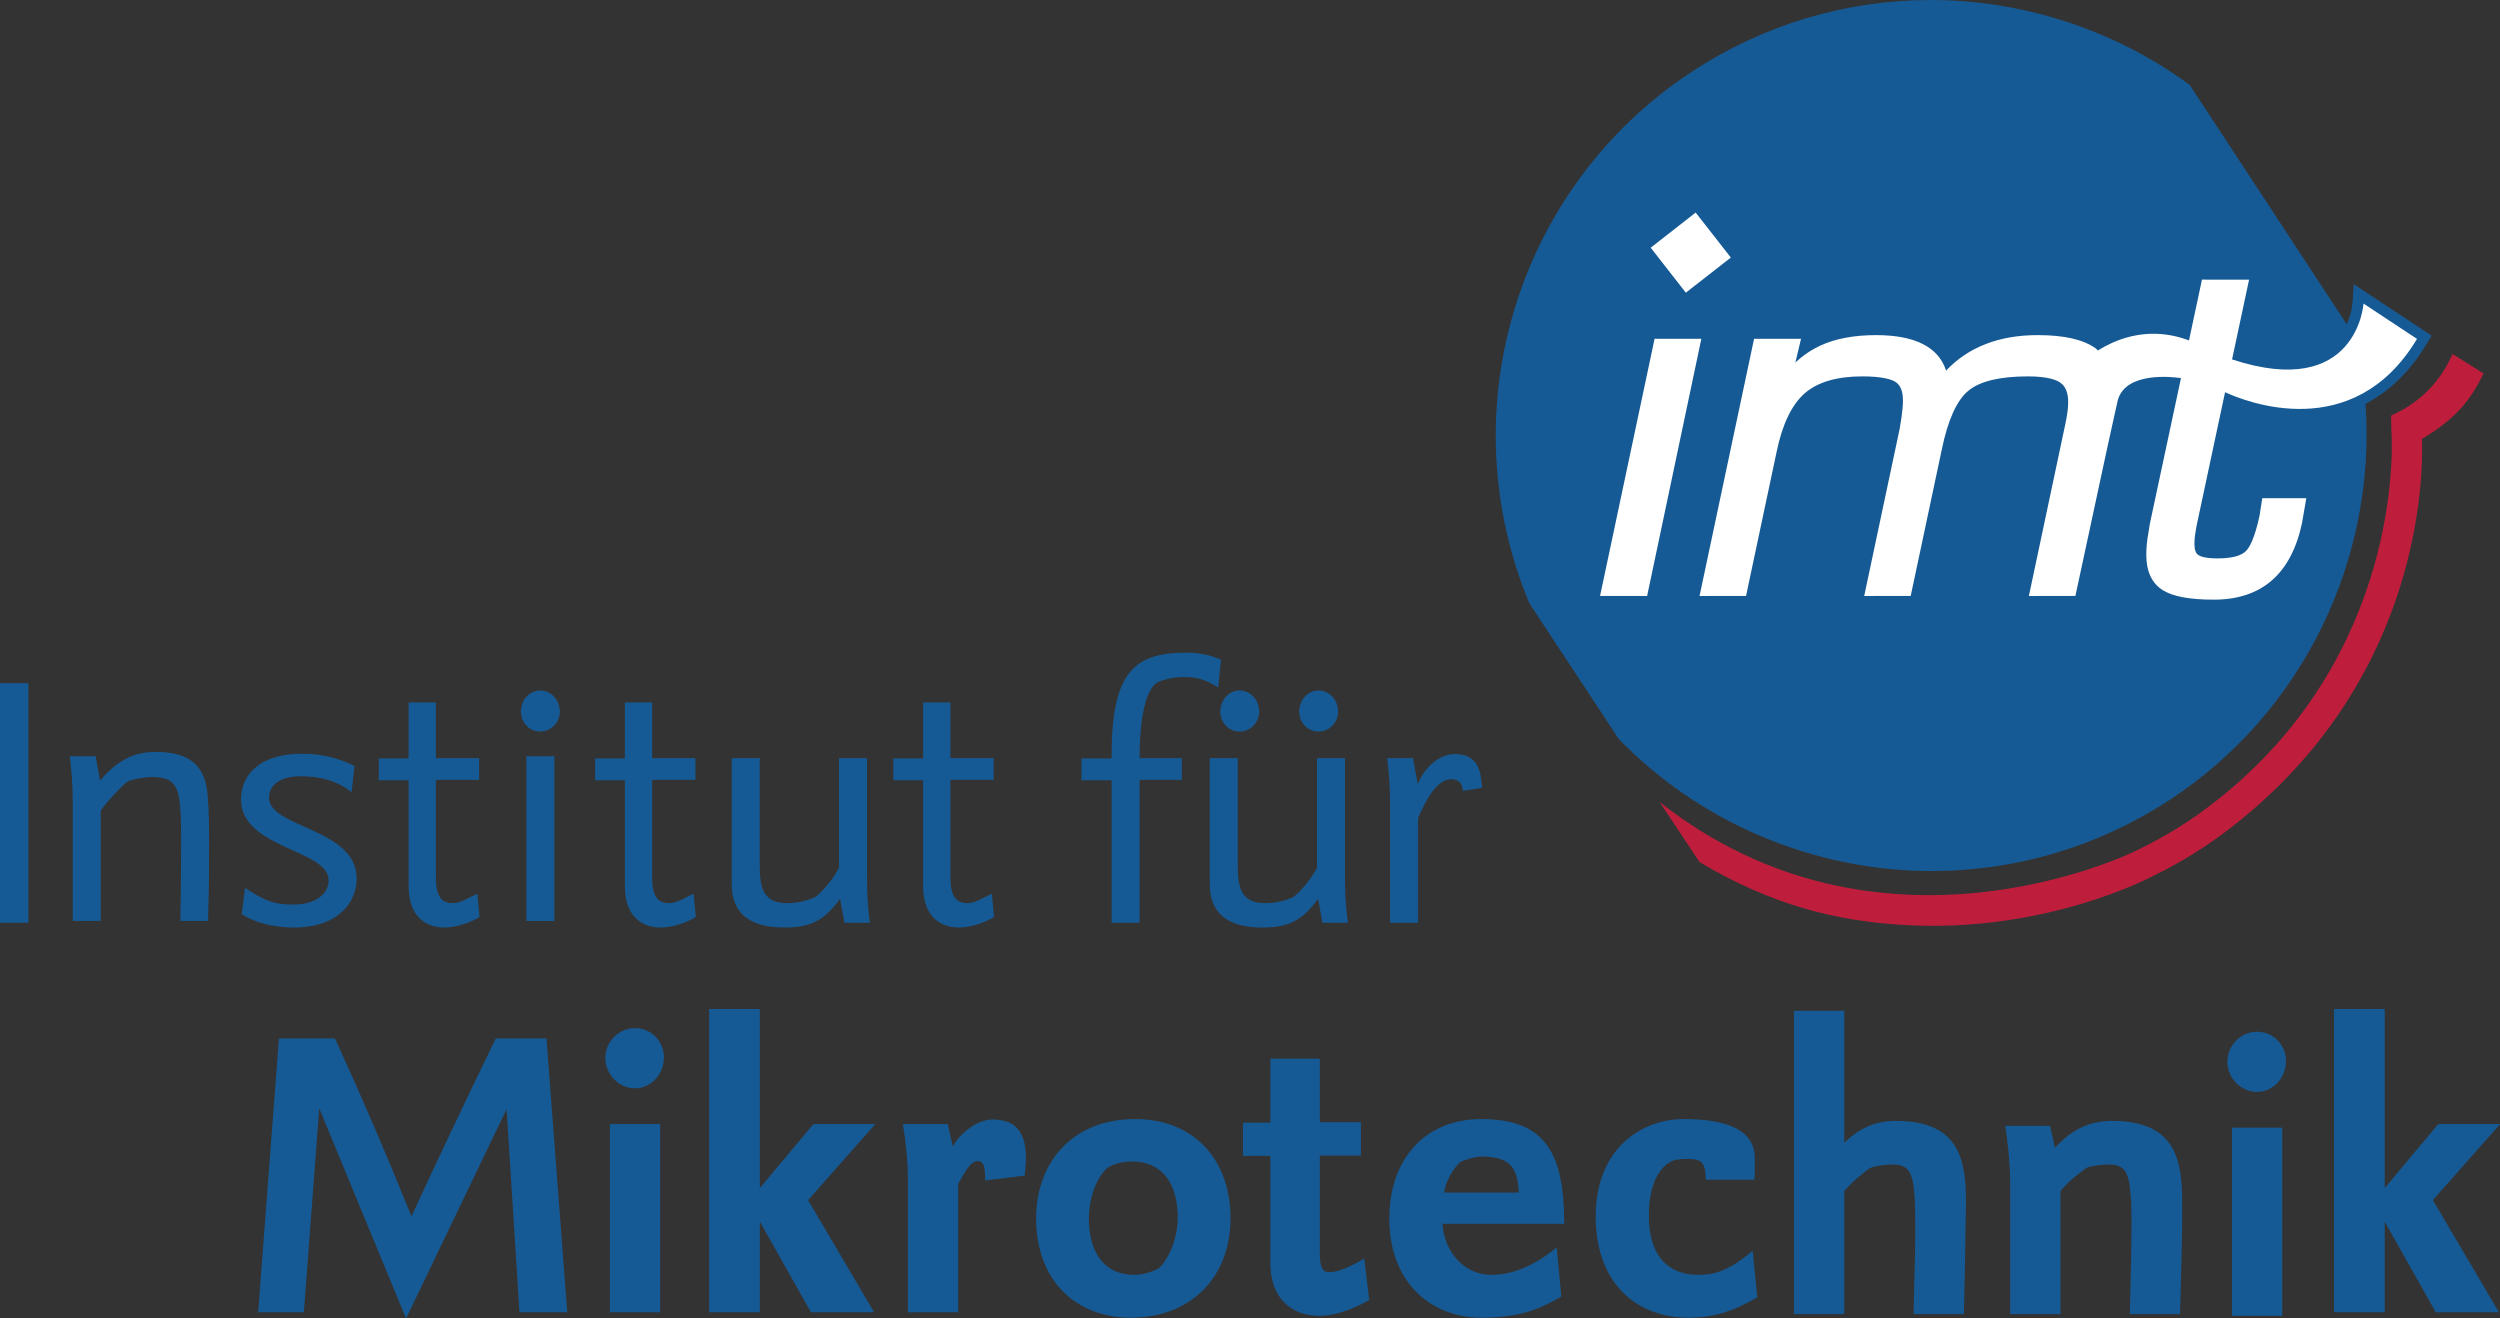 <?xml version="1.0" encoding="UTF-8" standalone="no"?>
<!-- Created with Inkscape (http://www.inkscape.org/) -->

<svg
   xmlns:dc="http://purl.org/dc/elements/1.1/"
   xmlns:cc="http://creativecommons.org/ns#"
   xmlns:rdf="http://www.w3.org/1999/02/22-rdf-syntax-ns#"
   xmlns:svg="http://www.w3.org/2000/svg"
   xmlns="http://www.w3.org/2000/svg"
   xmlns:sodipodi="http://sodipodi.sourceforge.net/DTD/sodipodi-0.dtd"
   xmlns:inkscape="http://www.inkscape.org/namespaces/inkscape"
   id="svg2"
   version="1.1"
   inkscape:version="0.92.4 (5da689c313, 2019-01-14)"
   width="1000"
   height="527.388"
   xml:space="preserve"
   sodipodi:docname="imt-Logo.svg"><rect width="100%" height="100%" fill="#333333" stroke="none"/><defs
     id="defs6" /><sodipodi:namedview
     pagecolor="#ffffff"
     bordercolor="#666666"
     borderopacity="1"
     objecttolerance="10000"
     gridtolerance="10"
     guidetolerance="10"
     inkscape:pageopacity="0"
     inkscape:pageshadow="2"
     inkscape:window-width="828"
     inkscape:window-height="405"
     id="namedview4"
     showgrid="true"
     inkscape:snap-grids="true"
     inkscape:snap-to-guides="false"
     showguides="true"
     inkscape:zoom="0.38326655"
     inkscape:cx="670.42131"
     inkscape:cy="775.3394"
     inkscape:window-x="312"
     inkscape:window-y="175"
     inkscape:window-maximized="0"
     inkscape:current-layer="layer7"
     inkscape:snap-bbox="true"
     inkscape:snap-page="false"
     inkscape:bbox-paths="true"
     inkscape:bbox-nodes="true"
     inkscape:snap-bbox-edge-midpoints="true"
     inkscape:snap-bbox-midpoints="false"
     inkscape:object-paths="false"
     inkscape:object-nodes="true"
     inkscape:snap-smooth-nodes="false"
     inkscape:snap-midpoints="true"
     inkscape:snap-object-midpoints="false"
     inkscape:snap-nodes="true"
     inkscape:guide-bbox="true"
     width="127.56px"
     fit-margin-top="0"
     fit-margin-left="0"
     fit-margin-right="0"
     fit-margin-bottom="0"><inkscape:grid
       type="xygrid"
       id="grid4173"
       empspacing="5"
       visible="true"
       enabled="true"
       snapvisiblegridlinesonly="true"
       originx="0"
       originy="-4.8828125e-06"
       spacingx="1"
       spacingy="1" /></sodipodi:namedview><g
     id="g10"
     inkscape:groupmode="layer"
     inkscape:label="Schriftzug"
     transform="matrix(1.25,0,0,-1.25,0,527.388)"
     style="display:inline"><g
       id="g12"
       transform="scale(0.784,0.784)"><path
         d="m 0,161.504 11.582,0 0,97.793 -11.582,0 0,-97.793 z"
         style="fill:#165a95;fill-opacity:1;fill-rule:nonzero;stroke:none"
         id="path22"
         inkscape:connector-curvature="0" /><path
         d="m 84.898,162.246 -11.285,0 c 0.297,15.137 0.297,19.121 0.297,29.082 l 0,6.25 c 0,2.5 0,5.313 -0.148,8.008 -0.594,10.234 -1.484,15.41 -11.426,15.41 -3.859,0 -9.055,-1.172 -10.09,-1.777 -1.637,-0.879 -7.867,-7.403 -11.129,-11.856 l 0,-45.117 -11.43,0 0,48.516 c 0,7.734 -0.594,13.359 -1.191,18.711 l 10.543,0 1.781,-9.961 c 5.637,6.679 12.316,11.738 22.559,11.738 12.016,0 20.332,-3.848 21.363,-17.656 0.602,-6.68 0.602,-13.36 0.602,-20.039 0,-10.684 0,-16.016 -0.445,-31.309"
         style="fill:#165a95;fill-opacity:1;fill-rule:nonzero;stroke:none"
         id="path24"
         inkscape:connector-curvature="0" /><path
         d="m 120.055,159.57 c -8.16,0 -16.184,1.934 -21.375,5.489 l 1.34,10.683 c 6.972,-4.453 10.679,-6.816 19.73,-6.816 8.906,0 14.398,4.297 14.398,9.941 0,12.598 -35.757,12.91 -35.757,32.949 0,10.547 8.152,18.692 24.929,18.692 9.493,0 16.469,-2.52 21.364,-5.039 l -1.188,-10.703 c -6.523,5.332 -14.25,6.543 -21.07,6.543 -6.086,0 -12.613,-2.364 -12.613,-8.77 0,-12.305 35.761,-12.461 35.761,-32.93 0,-10.234 -8.011,-20.039 -25.519,-20.039"
         style="fill:#165a95;fill-opacity:1;fill-rule:nonzero;stroke:none"
         id="path26"
         inkscape:connector-curvature="0" /><path
         d="m 181.328,159.57 c -8.012,0 -14.551,5.059 -14.551,16.758 l 0,43.34 -12.164,0 0,8.906 12.164,0 0,22.852 11.133,0 0,-22.715 17.66,0 0,-8.887 -17.66,0 0,-39.785 c 0,-7.246 1.934,-10.527 6.973,-10.527 3.269,0 6.531,2.363 9.953,3.847 l 0.887,-9.492 c -3.567,-2.207 -9.352,-4.297 -14.395,-4.297"
         style="fill:#165a95;fill-opacity:1;fill-rule:nonzero;stroke:none"
         id="path28"
         inkscape:connector-curvature="0" /><path
         d="m 214.848,162.246 11.426,0 0,67.227 -11.426,0 0,-67.227 z"
         style="fill:#165a95;fill-opacity:1;fill-rule:nonzero;stroke:none"
         id="path30"
         inkscape:connector-curvature="0" /><path
         d="m 269.594,159.57 c -8.012,0 -14.543,5.059 -14.543,16.758 l 0,43.34 -12.164,0 0,8.906 12.164,0 0,22.852 11.133,0 0,-22.715 17.66,0 0,-8.887 -17.66,0 0,-39.785 c 0,-7.246 1.925,-10.527 6.968,-10.527 3.274,0 6.536,2.363 9.946,3.847 l 0.89,-9.492 c -3.558,-2.207 -9.343,-4.297 -14.394,-4.297"
         style="fill:#165a95;fill-opacity:1;fill-rule:nonzero;stroke:none"
         id="path32"
         inkscape:connector-curvature="0" /><path
         d="m 344.672,161.504 -1.781,9.785 c -6.375,-8.75 -11.871,-11.719 -22.703,-11.719 -12.02,0 -21.512,4.16 -21.512,17.657 l 0,51.484 11.426,0 0,-43.477 c 0,-8.281 0.738,-15.722 11.125,-15.722 4.156,0 8.16,0.898 11.875,2.676 3.855,3.261 8.16,9.042 9.343,11.875 l 0,44.648 11.434,0 0,-48.672 c 0,-6.074 0.293,-12.461 1.184,-18.535 l -10.391,0"
         style="fill:#165a95;fill-opacity:1;fill-rule:nonzero;stroke:none"
         id="path34"
         inkscape:connector-curvature="0" /><path
         d="m 391.332,159.57 c -8.012,0 -14.547,5.059 -14.547,16.758 l 0,43.34 -12.16,0 0,8.906 12.16,0 0,22.852 11.137,0 0,-22.715 17.66,0 0,-8.887 -17.66,0 0,-39.785 c 0,-7.246 1.926,-10.527 6.973,-10.527 3.265,0 6.531,2.363 9.945,3.847 l 0.887,-9.492 c -3.559,-2.207 -9.344,-4.297 -14.395,-4.297"
         style="fill:#165a95;fill-opacity:1;fill-rule:nonzero;stroke:none"
         id="path36"
         inkscape:connector-curvature="0" /><path
         d="m 497.207,257.52 c -4.301,2.675 -7.422,4.296 -14.246,4.296 -5.039,0 -10.094,-1.777 -10.836,-2.363 -1.035,-0.742 -6.98,-4.746 -6.98,-30.742 l 17.222,0 0,-8.887 -17.222,0 0,-58.32 -11.418,0 0,58.164 -12.317,0 0,8.906 12.317,0 0,1.485 c 0,34.433 9.793,41.714 30.722,41.714 5.641,0 10.235,-1.343 13.946,-2.824 l -1.188,-11.429"
         style="fill:#165a95;fill-opacity:1;fill-rule:nonzero;stroke:none"
         id="path38"
         inkscape:connector-curvature="0" /><path
         d="m 539.773,161.504 -1.777,9.785 c -6.375,-8.75 -11.875,-11.719 -22.691,-11.719 -12.028,0 -21.528,4.16 -21.528,17.657 l 0,51.484 11.426,0 0,-43.477 c 0,-8.281 0.75,-15.722 11.145,-15.722 4.14,0 8.164,0.898 11.867,2.676 3.855,3.261 8.152,9.042 9.336,11.875 l 0,44.648 11.426,0 0,-48.672 c 0,-6.074 0.32,-12.461 1.199,-18.535 l -10.403,0"
         style="fill:#165a95;fill-opacity:1;fill-rule:nonzero;stroke:none"
         id="path40"
         inkscape:connector-curvature="0" /><path
         d="m 505.953,239.551 c -4.453,0 -7.867,3.73 -7.867,8.164 0,4.609 3.414,8.613 7.867,8.613 4.442,0 8,-3.867 8,-8.613 0,-4.434 -3.558,-8.164 -8,-8.164"
         style="fill:#165a95;fill-opacity:1;fill-rule:nonzero;stroke:none"
         id="path42"
         inkscape:connector-curvature="0" /><path
         d="m 538.152,239.551 c -4.453,0 -7.871,3.73 -7.871,8.164 0,4.609 3.418,8.613 7.871,8.613 4.465,0 8.008,-3.867 8.008,-8.613 0,-4.434 -3.543,-8.164 -8.008,-8.164"
         style="fill:#165a95;fill-opacity:1;fill-rule:nonzero;stroke:none"
         id="path44"
         inkscape:connector-curvature="0" /><path
         d="m 220.48,239.551 c -4.445,0 -7.859,3.73 -7.859,8.164 0,4.609 3.414,8.613 7.859,8.613 4.454,0 8.02,-3.867 8.02,-8.613 0,-4.434 -3.566,-8.164 -8.02,-8.164"
         style="fill:#165a95;fill-opacity:1;fill-rule:nonzero;stroke:none"
         id="path46"
         inkscape:connector-curvature="0" /><path
         d="m 597.063,215.352 c 0,0.898 -0.293,4.746 -4.75,4.746 -6.375,0 -11.129,-10.371 -13.512,-15.84 l 0,-42.754 -11.43,0 0,48.828 c 0,7.109 -0.43,11.699 -1.18,18.379 l 10.539,0 1.93,-10.664 c 2.231,5.781 8.012,12.324 15.293,12.324 6.223,0 9.785,-3.418 10.527,-9.805 0.149,-1.347 0.442,-2.675 0.442,-4.003 l -7.859,-1.211"
         style="fill:#165a95;fill-opacity:1;fill-rule:nonzero;stroke:none"
         id="path48"
         inkscape:connector-curvature="0" /><path
         d="M 212.031,2.539 206.77,85.449 165.742,0 l -35.445,85.801 -6.27,-83.262 -18.652,0 8.48,111.738 22.887,0 c 11.699,-25.586 21.196,-47.812 31.203,-72.578 11.528,24.941 22.375,47.832 34.418,72.578 l 20.688,0 8.472,-111.738 -19.492,0"
         style="fill:#165a95;fill-opacity:1;fill-rule:nonzero;stroke:none"
         id="path50"
         inkscape:connector-curvature="0" /><path
         d="m 248.949,2.539 0,76.816 20.516,0 0,-76.816 -20.516,0 z m 10.172,91.406 c -6.433,0 -12.031,5.586 -12.031,12.364 0,6.796 5.598,12.207 12.031,12.207 6.617,0 11.875,-5.254 11.875,-12.032 0,-6.796 -5.258,-12.539 -11.875,-12.539"
         style="fill:#165a95;fill-opacity:1;fill-rule:nonzero;stroke:none"
         id="path52"
         inkscape:connector-curvature="0" /><path
         d="m 329.82,48.32 26.957,-45.781 -25.769,0 -20.863,36.973 0,-36.973 -20.688,0 0,123.77 20.688,0 0,-73.067 21.875,26.113 25.265,0 -27.465,-31.035"
         style="fill:#165a95;fill-opacity:1;fill-rule:nonzero;stroke:none"
         id="path54"
         inkscape:connector-curvature="0" /><path
         d="m 402.109,56.289 c -0.171,3.73 0.164,7.969 -3.054,7.969 -2.711,0 -4.746,-3.555 -7.969,-9.316 l 0,-52.402 -20.516,0 0,54.258 c 0,7.461 -0.847,15.098 -2.035,22.559 l 18.305,0 2.043,-9.16 c 2.879,5.41 10,11.016 16.273,11.016 10.18,0 13.571,-6.269 13.571,-15.605 0,-2.363 -0.176,-4.902 -0.512,-7.266 l -16.106,-2.051"
         style="fill:#165a95;fill-opacity:1;fill-rule:nonzero;stroke:none"
         id="path56"
         inkscape:connector-curvature="0" /><path
         d="m 461.723,64.082 c -5.422,0 -9.321,-2.188 -10,-2.871 -4.578,-4.238 -7.289,-12.539 -7.289,-20.859 l 0,-0.664 c 0.336,-11.367 5.082,-21.895 18.824,-21.895 4.57,0 9.324,2.383 9.828,2.734 4.574,4.57 7.633,12.871 7.633,21.016 l 0,0.664 c -0.336,11.211 -4.914,21.875 -18.996,21.875 z M 461.559,0.332 c -23.399,0 -38.661,16.113 -38.661,40.527 0,22.051 14.075,40.527 40.524,40.527 23.574,0 38.828,-16.27 38.828,-40.527 0,-23.223 -15.43,-40.527 -40.691,-40.527"
         style="fill:#165a95;fill-opacity:1;fill-rule:nonzero;stroke:none"
         id="path58"
         inkscape:connector-curvature="0" /><path
         d="m 538.523,1.074 c -11.531,0 -20.007,7.285 -20.007,21.543 l 0,43.75 -11.188,0 0,13.555 11.188,0 0,26.113 20.183,0 0,-25.937 16.77,0 0,-13.555 -16.77,0 0,-39.844 c 0,-7.48 2.031,-7.812 3.891,-7.812 4.566,0 10.508,3.398 14.234,5.586 l 2.043,-16.934 c -6.609,-3.75 -13.894,-6.465 -20.344,-6.465"
         style="fill:#165a95;fill-opacity:1;fill-rule:nonzero;stroke:none"
         id="path60"
         inkscape:connector-curvature="0" /><path
         d="m 604.543,66.113 c -2.551,0 -7.961,-1.855 -8.645,-2.363 -0.351,-0.332 -5.437,-5.254 -6.445,-12.383 l 30.52,0 c -0.688,8.828 -2.2,14.746 -15.43,14.746 z M 588.77,38.652 c 0.507,-10.508 8.132,-20.859 20.007,-20.859 8.149,0 17.121,3.398 26.614,11.191 l 1.875,-20 c -9.153,-5.43 -17.461,-8.652 -32.571,-8.652 -21.519,0 -37.625,15.273 -37.625,40.371 0,25.41 15.598,40.684 37.473,40.684 26.277,0 33.902,-13.906 33.902,-42.734 l -49.675,0"
         style="fill:#165a95;fill-opacity:1;fill-rule:nonzero;stroke:none"
         id="path62"
         inkscape:connector-curvature="0" /><path
         d="m 689.27,0.332 c -22.368,0 -37.969,15.117 -37.969,41.211 0,27.812 18.648,39.844 35.933,39.844 15.774,0 29.004,-3.555 29.004,-15.938 l 0,-4.414 c 0,-1.348 0,-2.695 -0.175,-4.414 l -19.84,0 c 0,7.148 -1.86,8.496 -7.285,8.496 -3.567,0 -5.266,-0.332 -6.438,-0.859 -1.699,-0.664 -9.504,-4.922 -9.504,-22.207 0,-19.844 11.192,-24.238 19.836,-24.238 5.254,0 11.356,0.332 22.551,9.824 L 717.246,8.633 C 706.57,2.383 698.777,0.332 689.27,0.332"
         style="fill:#165a95;fill-opacity:1;fill-rule:nonzero;stroke:none"
         id="path64"
         inkscape:connector-curvature="0" /><path
         d="m 801.594,1.797 -20.52,0 c 0.332,19.492 0.672,23.574 0.672,33.906 0,21.719 -0.672,27.148 -9.156,27.148 -3.227,0 -8.305,-0.684 -9.668,-1.699 -1.184,-0.84 -6.606,-4.922 -10.168,-9.141 l 0,-50.215 -20.52,0 0,123.789 20.52,0 0,-53.926 c 5.93,5.938 12.715,8.984 21.023,8.984 26.282,0 28.657,-16.289 28.657,-33.398 0,-3.047 -0.168,-6.269 -0.168,-9.316 C 802.09,26.895 802.09,21.133 801.594,1.797"
         style="fill:#165a95;fill-opacity:1;fill-rule:nonzero;stroke:none"
         id="path66"
         inkscape:connector-curvature="0" /><path
         d="m 889.813,1.797 -20.497,0 c 0.508,22.383 0.672,24.414 0.672,39.004 0,2.891 0,6.289 -0.34,9.492 -0.683,9.844 -2.707,12.559 -8.82,12.559 -3.223,0 -8.64,-0.684 -9.668,-1.699 -1.18,-0.84 -6.773,-4.922 -10.164,-9.141 l 0,-50.215 -20.516,0 0,54.102 c 0,6.777 -1.195,18.477 -2.042,22.715 l 18.308,0 2.031,-8.984 c 6.789,7.637 14.414,11.016 23.243,11.016 26.281,0 28.656,-16.289 28.656,-33.398 l 0,-9.316 C 890.508,26.895 890.332,21.133 889.813,1.797"
         style="fill:#165a95;fill-opacity:1;fill-rule:nonzero;stroke:none"
         id="path68"
         inkscape:connector-curvature="0" /><path
         d="m 911.008,1.055 0,76.816 20.515,0 0,-76.816 -20.515,0 z m 10.176,91.406 c -6.45,0 -12.043,5.586 -12.043,12.363 0,6.797 5.593,12.207 12.043,12.207 6.597,0 11.863,-5.254 11.863,-12.031 0,-6.777 -5.266,-12.539 -11.863,-12.539"
         style="fill:#165a95;fill-opacity:1;fill-rule:nonzero;stroke:none"
         id="path70"
         inkscape:connector-curvature="0" /><path
         d="m 993.008,48.32 26.962,-45.781 -25.782,0 -20.836,36.973 0,-36.973 -20.707,0 0,123.77 20.707,0 0,-73.067 21.863,26.113 25.255,0 -27.462,-31.035"
         style="fill:#165a95;fill-opacity:1;fill-rule:nonzero;stroke:none"
         id="path72"
         inkscape:connector-curvature="0" /><path
         d="m 846.914,378.105 0,0 -0.012,0.004 0.012,-0.004"
         style="fill:#ffffff;fill-opacity:1;fill-rule:nonzero;stroke:none"
         id="path74"
         inkscape:connector-curvature="0" /></g></g><g
     inkscape:groupmode="layer"
     id="layer7"
     inkscape:label="Wafer"
     style="display:inline"
     transform="translate(0,460.113)"><path
       d="m 969.153,-328.165 -21.406,-14.125 -6.258,-4.138 -0.486,7.476 c -0.063,0.911 -0.471,4.517 -2.297,8.567 l -62.617,-95.422 -0.528,-0.559 c -29.662,-21.758 -66.333,-33.747 -103.265,-33.747 -33.979,0 -67.026,9.922 -95.551,28.675 -69.832,45.931 -97.252,135.194 -65.009,212.617 l 35.726,54.241 c 32.545,33.629 78.181,52.883 125.191,52.883 0.016,0 0.016,0 0.016,0 33.973,0 67.007,-9.914 95.506,-28.651 53.021,-34.872 82.434,-96.13 78.024,-158.226 9.582,-5.037 17.819,-12.916 24.289,-23.714 l 2.143,-3.579 -3.476,-2.297"
       style="fill:#165a95;fill-opacity:1;fill-rule:nonzero;stroke:none;display:inline"
       id="path14-8"
       inkscape:connector-curvature="0" /></g><g
     inkscape:groupmode="layer"
     id="layer9"
     inkscape:label="Waferschatten"
     style="display:inline"
     transform="translate(0,460.113)"><path
       d="m 993.444,-310.703 -12.426,-7.82 c -4.626,10.496 -11.425,17.31 -19.842,22.27 l -4.759,2.427 0.146,6.033 c 0.078,0.831 6.201,82.767 -63.62,142.716 -12.096,10.354 -23.522,17.934 -37.296,24.651 -4.39,2.412 -104.157,50.28 -191.766,-18.872 l 15.893,23.982 c 29.482,17.627 55.455,23.637 81.706,25.187 56.569,3.426 99.131,-19.254 99.705,-19.561 14.492,-7.082 26.7,-15.177 39.611,-26.24 66.127,-56.788 68.539,-130.103 68.015,-148.622 14.508,-8.671 19.702,-16.288 24.631,-26.153"
       style="fill:#be1e3c;fill-opacity:1;fill-rule:nonzero;stroke:none;display:inline"
       id="path20-3"
       inkscape:connector-curvature="0" /></g><g
     inkscape:groupmode="layer"
     id="layer4"
     inkscape:label="imt"
     style="display:inline"
     transform="translate(0,460.113)"><g
       transform="matrix(0.98,0,0,-0.98,0,67.275)"
       id="g3967-6"><g
         id="g4097-1"
         style="stroke:none"><path
           inkscape:connector-curvature="0"
           d="m 675.344,399.879 -22.258,-104.957 19.211,-0.027 22.129,104.964 -19.082,0.02"
           style="fill:#ffffff;fill-opacity:1;fill-rule:nonzero;stroke:none"
           id="path16-4" /><path
           inkscape:connector-curvature="0"
           d="m 688.098,418.688 -14.336,18.355 18.347,14.344 14.356,-18.36 -18.367,-14.339"
           style="fill:#ffffff;fill-opacity:1;fill-rule:nonzero;stroke:none"
           id="path18-8" /><path
           inkscape:connector-curvature="0"
           d="m 896.516,323.328 11.675,54.738 c 8.086,-3.75 52.336,-21.644 78.34,21.758 l -21.824,14.414 c 0,0 -2.566,-39.586 -53.66,-22.793 l 6.941,32.551 -19.226,0.02 -5.293,-24.817 c -8.242,3.141 -21.914,5.41 -37.18,-4.097 -0.293,0.25 -0.508,0.562 -0.82,0.793 -5.098,3.683 -12.871,5.472 -23.789,5.472 -15.696,0 -28.242,-4.847 -37.356,-14.48 -3.133,9.633 -12.715,14.48 -28.57,14.48 -8.899,0 -16.484,-1.406 -22.563,-4.183 -3.726,-1.696 -7.195,-4.028 -10.386,-7.004 l 2.312,9.683 -19.172,0 -22.254,-104.968 18.985,0.027 12.48,58.812 c 2.317,11.243 6.184,19.293 11.477,23.887 5.254,4.586 13.152,6.906 23.496,6.906 8.199,0 11.875,-1.23 13.516,-2.246 2.07,-1.312 3.074,-3.808 3.074,-7.648 0,-1.875 -0.215,-4.227 -0.614,-6.981 l -0.707,-4.41 -14.5,-68.347 18.985,0.027 12.715,59.883 c 2.468,11.941 6.101,19.98 10.808,23.851 4.668,3.895 12.871,5.871 24.375,5.871 7.817,0 11.449,-1.379 13.11,-2.519 2.207,-1.524 3.269,-4.145 3.269,-8.012 0,-2.43 -0.422,-5.523 -1.238,-9.254 l -14.809,-69.847 18.989,0.027 14.507,67.445 -1.754,-8.211 c 2.165,10.117 4.579,20.766 4.579,20.766 3.398,11.742 22.675,9.34 25.402,8.941 0.113,-0.015 0.23,-0.054 0.352,-0.07 l -12.739,-59.633 -0.562,-3.613 c -0.571,-2.988 -0.852,-5.942 -0.852,-8.809 0,-6.82 2.278,-11.687 6.738,-14.468 4.192,-2.61 11.016,-3.875 20.86,-3.875 19.472,0 31.57,10.492 35.976,31.316 l 1.731,10.086 -17.961,0 -1.113,-7.098 c -2.024,-9.453 -4.161,-13.113 -5.618,-14.531 -2,-1.953 -5.878,-2.934 -11.558,-2.934 -4.785,0 -6.875,0.743 -7.793,1.36 -1.074,0.715 -1.613,2.211 -1.613,4.441 0,1.313 0.086,2.504 0.222,3.559 0.18,1.144 0.371,2.418 0.61,3.734"
           style="fill:#ffffff;fill-opacity:1;fill-rule:nonzero;stroke:none"
           id="path76-0" /></g></g></g></svg>
